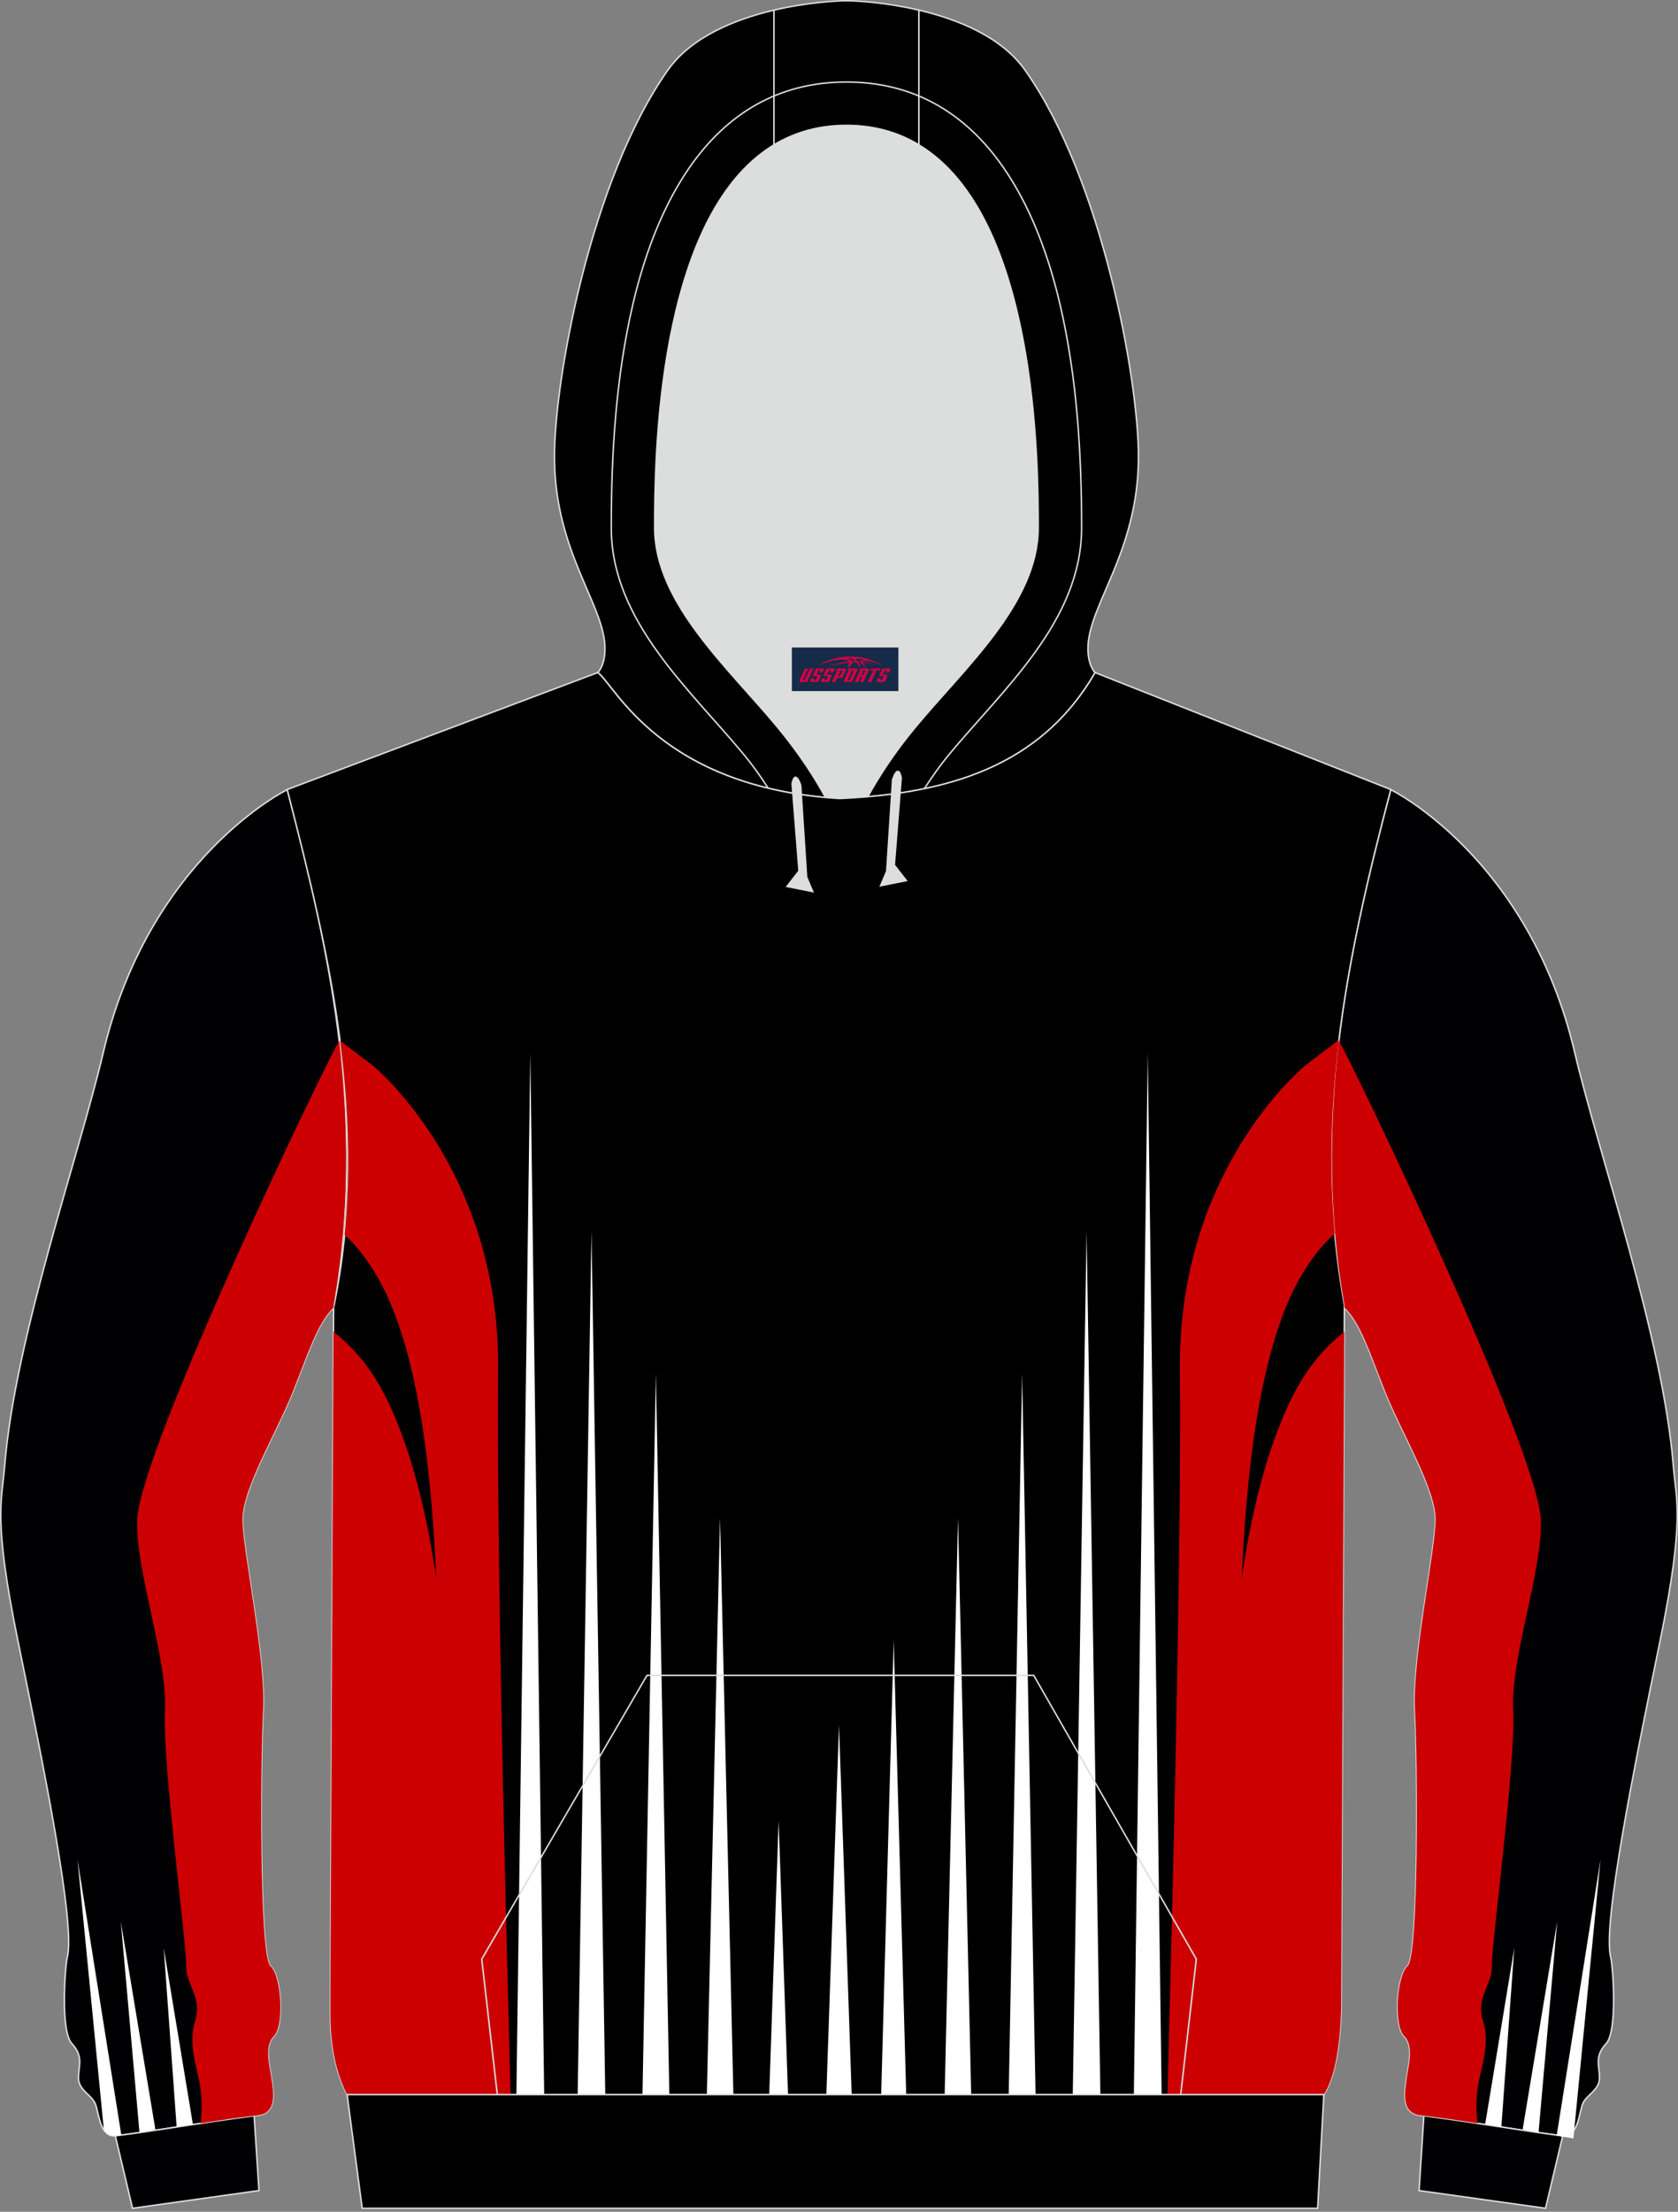 <?xml version="1.0" encoding="utf-8"?>
<!-- Generator: Adobe Illustrator 22.0.0, SVG Export Plug-In . SVG Version: 6.00 Build 0)  -->
<svg xmlns="http://www.w3.org/2000/svg" xmlns:xlink="http://www.w3.org/1999/xlink" version="1.1" id="图层_1" x="0px" y="0px" width="378px" height="498px" viewBox="0 0 378 498" enable-background="new 0 0 378 498" xml:space="preserve">

<rect x="0" y="0" width="378" height="498" fill="#808080" stroke="none"/>

<g>

	<path fill="#000002" stroke="#DCDDDD" stroke-width="0.335" stroke-miterlimit="22.926" d="M373.9,369.75    c-5.74,27.97-12.99,63.76-11.04,71.03c0.42,1.57,1.63,16.45-1.05,19.36c-2.68,2.9-1.51,4.93-1.49,7.71s-2.99,3.83-3.8,5.86    s-0.99,7.64-4.63,7.19c-9.56-1.19-20.19-3.13-31.96-4.6c-4.28-0.53-3.51-4.91-3.14-7.87s1.86-7.65-0.49-9.98    c-2.34-2.33-1.74-13.49,0.79-15.78c2.53-2.29,2.28-46.06,1.64-57.61s4.61-35.93,4.65-42.86c0.04-6.93-7.6-19.55-11.19-28.48    c-3.59-8.93-5.63-15.75-9.35-19.31v-0.58c-7.24-40.07,0.02-76.55,10.45-116.04c0,0,31.11,15.23,41.47,59.3    c5.38,22.9,19.91,64.29,22.19,93.03C377.57,337.79,379.64,341.78,373.9,369.75z"/>

	<path fill="#000002" stroke="#DCDDDD" stroke-width="0.335" stroke-miterlimit="22.926" d="M4.1,369.75    c5.74,27.97,12.99,63.76,11.04,71.03c-0.42,1.57-1.63,16.45,1.05,19.36c2.68,2.9,1.51,4.93,1.49,7.71s2.99,3.83,3.8,5.86    s0.99,7.64,4.63,7.19c9.56-1.19,20.19-3.13,31.96-4.6c4.28-0.53,3.51-4.91,3.14-7.87s-1.86-7.65,0.49-9.98    c2.34-2.33,1.74-13.49-0.79-15.78c-2.53-2.29-2.28-46.06-1.64-57.61s-4.61-35.93-4.65-42.86s7.6-19.55,11.19-28.48    c3.59-8.93,5.63-15.75,9.35-19.31v-0.58c7.24-40.07-0.02-76.55-10.45-116.04c0,0-31.11,15.23-41.47,59.3    c-5.38,22.9-19.91,64.29-22.19,93.03C0.44,337.79-1.64,341.78,4.1,369.75z"/>

	<path fill="#DCDDDD" d="M201.38,178.74L201.38,178.74l-0.45,0.06L201.38,178.74L201.38,178.74z M195.48,179.39    c-2.09,0.18-4.2,0.32-6.34,0.41c-1.09-0.07-2.14-0.15-3.19-0.24c-2.27-4.19-5.74-9.7-10.8-15.81    c-11.12-13.42-27.68-28.01-27.68-44.92c0-14.42,0.19-70.13,26.88-86.22c4.61-2.78,10-4.38,16.32-4.38s11.71,1.61,16.32,4.38    c26.69,16.09,26.88,71.8,26.88,86.22c0,16.91-16.56,31.49-27.68,44.92C201.2,169.78,197.76,175.22,195.48,179.39L195.48,179.39z     M185.94,179.56c-0.35-0.03-0.69-0.06-1.03-0.1C185.24,179.49,185.59,179.53,185.94,179.56L185.94,179.56z M184.33,179.4    c-1.48-0.16-2.91-0.35-4.31-0.56v0.01C181.42,179.05,182.86,179.24,184.33,179.4z"/>

	<path fill="#000002" stroke="#DCDDDD" stroke-width="0.335" stroke-miterlimit="22.926" d="M348.16,497.22l-28.49-3.99    l1.08-16.84c11.44,1.46,21.8,3.33,31.14,4.5c0.05,0.01,0.09,0.01,0.14,0.01l0,0l0,0L348.16,497.22z"/>

	<path fill="#000002" stroke="#DCDDDD" stroke-width="0.335" stroke-miterlimit="22.926" d="M29.85,497.22l28.49-3.99l-1.09-16.84    c-11.44,1.46-21.8,3.33-31.13,4.5c-0.05,0.01-0.09,0.01-0.14,0.01l0,0l0,0L29.85,497.22z"/>

	<path stroke="#DCDDDD" stroke-width="0.335" stroke-miterlimit="22.926" d="M206.99,2.28c8.74,2.05,18.61,6,23.92,13.51    c17.44,24.69,25.55,69.83,25.55,87c0,21.56-11.38,33.43-11.38,43.24c0,3.85,1.55,5.36,1.62,5.42    c-11.26,19.49-29.87,26.1-51.21,27.95c2.27-4.17,5.71-9.62,10.7-15.64c11.12-13.42,27.68-28.01,27.68-44.92    c0-14.42-0.19-70.13-26.88-86.22L206.99,2.28L206.99,2.28z M174.36,32.61c-26.69,16.09-26.88,71.8-26.88,86.22    c0,16.91,16.56,31.49,27.68,44.92c5.06,6.1,8.52,11.61,10.8,15.81c-37.92-3.45-47.6-25.56-51.3-28.11c0,0,1.62-1.49,1.62-5.42    c0-9.81-11.38-21.68-11.38-43.24c0-17.17,8.11-62.31,25.55-87c5.3-7.51,15.18-11.46,23.92-13.51L174.36,32.61L174.36,32.61z"/>

	<path stroke="#DCDDDD" stroke-width="0.335" stroke-miterlimit="22.926" d="M206.99,2.28v30.33c-4.61-2.78-10-4.38-16.32-4.38    c-6.32,0-11.71,1.61-16.32,4.38V2.28c7.44-1.74,14.06-2.11,16.32-2.11C192.93,0.17,199.55,0.53,206.99,2.28z"/>

	<path fill="#000001" stroke="#DCDDDD" stroke-width="0.335" stroke-miterlimit="22.926" d="M64.7,177.77l69.95-26.33    c3.81,2.62,13.91,25.89,54.49,28.36c23.96-1.09,45.19-6.96,57.55-28.36l66.61,26.33c-10.43,39.49-17.68,75.97-10.45,116.04    l-0.74,158.97c-0.3,8.19-1.4,14.86-3.89,18.85H78.18c-3.13-6.33-3.78-12.82-3.76-19.22c0.01-4.1,0.03-8.21,0.05-12.31l0.68-145.71    C83.52,254.08,74.46,215.77,64.7,177.77z"/>

	

	<g>

		<path fill="#CC0001" d="M301.62,234.14c-4.07,3.08-7.59,5.75-7.77,5.91c-4.42,3.86-28.47,26.76-28.05,68.43     c0.4,40.19-1.84,126.34-2.4,147.07c-0.04,1.47-0.22,8.98-0.4,16.08h35.22c2.5-3.99,3.59-10.65,3.89-18.85l0.71-152.93     c-7.11,5.73-11.07,12.23-14.64,21.29c-3.39,8.62-6.42,20.01-8.44,34.16c0.93-21.23,3.58-52.42,13.95-68.99     c2.18-3.48,4.23-6.13,6.99-8.56C299.36,262.95,299.87,248.53,301.62,234.14z"/>

		<path fill="#CC0001" d="M76.61,234.32c3.97,3.01,7.36,5.59,7.55,5.74c4.42,3.86,28.47,26.76,28.05,68.43     c-0.4,40.19,1.84,126.34,2.4,147.07c0.04,1.47,0.22,8.98,0.4,16.08H78.18c-3.13-6.33-3.78-12.82-3.76-19.22     c0.01-4.1,0.03-8.21,0.05-12.31l0.66-140.28c7.14,5.74,11.11,12.25,14.69,21.33c3.39,8.62,6.42,20.01,8.44,34.16     c-0.93-21.23-3.58-52.42-13.95-68.99c-2.09-3.34-4.06-5.92-6.67-8.27C79.1,263.25,78.47,248.7,76.61,234.32z"/>

		<g>

			<polygon fill="#FFFFFF" points="133.24,277.15 136.35,471.64 130.13,471.64    "/>

			<polygon fill="#FFFFFF" points="147.75,309.26 150.78,471.64 144.73,471.64    "/>

			<polygon fill="#FFFFFF" points="162.2,341.74 165.21,471.64 159.23,471.64    "/>

			<polygon fill="#FFFFFF" points="244.77,277.15 241.66,471.64 247.88,471.64    "/>

			<polygon fill="#FFFFFF" points="230.25,309.26 227.23,471.64 233.28,471.64    "/>

			<polygon fill="#FFFFFF" points="215.81,341.74 212.8,471.64 218.78,471.64    "/>

			<polygon fill="#FFFFFF" points="201.32,369.32 198.5,471.64 204.14,471.64    "/>

			<polygon fill="#FFFFFF" points="189,388.37 186.15,471.64 191.86,471.64    "/>

			<polygon fill="#FFFFFF" points="175.4,409.94 173.28,471.64 177.52,471.64    "/>

			<polygon fill="#FFFFFF" points="119.46,236.99 122.59,471.64 116.33,471.64    "/>

			<polygon fill="#FFFFFF" points="258.55,236.99 255.42,471.64 261.68,471.64    "/>

		</g>

	</g>

	<path fill="#DCDDDD" stroke="#DCDDDD" stroke-width="0.335" stroke-miterlimit="22.926" d="M203.01,175.12l-1.55,19.67l2.71,3.48    l-5.8,1.16l1.38-3.26l1.33-20.66C201.08,175.51,202.3,171.68,203.01,175.12z"/>

	<path fill="#DCDDDD" stroke="#DCDDDD" stroke-width="0.335" stroke-miterlimit="22.926" d="M178.44,176.44l1.55,19.67l-2.71,3.48    l5.8,1.16l-1.38-3.26l-1.33-20.66C180.38,176.82,179.16,173,178.44,176.44z"/>

	<polygon fill="#000001" stroke="#DCDDDD" stroke-width="0.335" stroke-miterlimit="22.926" points="78.19,471.63 298.22,471.63     296.82,497.22 81.59,497.22  "/>

	<path fill="none" stroke="#DCDDDD" stroke-width="0.335" stroke-miterlimit="22.926" d="M173.03,177.45    c-1.76-2.75-3.61-5.32-5.4-7.48c-12.34-14.9-29.93-30.19-29.93-51.14c0-16.8,1.04-33.88,4.86-50.29    c5.77-24.74,19.2-50.07,48.11-50.07 M208.23,177.59c1.79-2.8,3.67-5.42,5.49-7.62c12.34-14.9,29.93-30.19,29.93-51.14    c0-16.8-1.04-33.88-4.86-50.29c-5.77-24.74-19.2-50.07-48.11-50.07"/>

	<polyline fill="none" stroke="#DCDDDD" stroke-width="0.335" stroke-miterlimit="22.926" points="112.03,471.63 108.52,441.12     145.75,377.22 232.86,377.22 269.49,441.12 265.97,471.63  "/>

	<g>

		<path fill="#CC0002" d="M30.91,342.18c0.58-15.66,42.43-102.88,45.5-107.81l0.02,0.18c2.07,18.36,2.28,38.49-1.02,57.82     c-0.08,0.48-0.17,0.96-0.25,1.45v0.58c-3.72,3.55-5.76,10.38-9.35,19.31s-11.23,21.54-11.19,28.48     c0.04,6.93,5.29,31.31,4.65,42.86s-0.89,55.32,1.64,57.61c2.53,2.29,3.14,13.45,0.79,15.78c-2.34,2.33-0.86,7.02-0.49,9.98     l0.02,0.14l0.02,0.14l0.02,0.14l0.02,0.15l0.02,0.15l0.02,0.15l0.02,0.15l0.02,0.15l0,0l0.02,0.15l0,0l0.02,0.15l0.02,0.15     l0.02,0.15l0.01,0.16l0.01,0.16l0,0c0.01,0.1,0.02,0.21,0.02,0.31l0,0l0.01,0.16l0,0l0.01,0.16l0,0l0.01,0.16v0.16l0,0     c0,0.1,0,0.21,0,0.31v0.15l0,0v0.15l0,0l-0.01,0.15l0,0l-0.01,0.15l0,0l-0.01,0.15l0,0c-0.01,0.15-0.03,0.3-0.05,0.45l0,0     c-0.01,0.1-0.03,0.19-0.05,0.29l0,0l-0.03,0.14l0,0c-0.02,0.09-0.04,0.19-0.07,0.28l0,0c-0.03,0.09-0.05,0.18-0.08,0.27l0,0     c-0.03,0.09-0.06,0.18-0.1,0.26l0,0l-0.06,0.13l0,0l-0.06,0.12l0,0c-0.08,0.16-0.18,0.32-0.29,0.47     c-0.03,0.04-0.06,0.07-0.08,0.11l0,0c-0.03,0.04-0.06,0.07-0.09,0.1l0,0c-0.03,0.03-0.06,0.07-0.1,0.1l0,0     c-0.03,0.03-0.07,0.07-0.1,0.1l0,0c-0.03,0.03-0.07,0.06-0.11,0.09l0,0c-0.04,0.03-0.07,0.06-0.11,0.09l0,0     c-0.08,0.06-0.16,0.11-0.24,0.17l0,0c-0.04,0.03-0.09,0.05-0.13,0.08l0,0c-0.04,0.02-0.09,0.05-0.14,0.07l0,0     c-0.05,0.02-0.09,0.05-0.14,0.07l0,0c-0.05,0.02-0.1,0.04-0.15,0.06l0,0c-0.05,0.02-0.1,0.04-0.15,0.06l0,0     c-0.05,0.02-0.11,0.04-0.16,0.05l0,0c-0.06,0.02-0.11,0.03-0.17,0.05l0,0c-0.06,0.02-0.12,0.03-0.18,0.04s-0.12,0.03-0.18,0.04     l0,0c-0.06,0.01-0.13,0.02-0.19,0.03c-0.06,0.01-0.13,0.02-0.2,0.03c-6.82,0.85-6.77,0.87-12.76,1.79l-0.11,0.02     c0.69-7.11-0.42-9.54-1.32-13.99c-0.27-1.32-1.11-5.31,0.03-8.92c1.77-5.58-2.11-8.22-1.96-12.52s-5.45-46.06-4.8-57.61     C37.78,373.49,30.48,353.62,30.91,342.18z"/>

		<g>

			<path fill="#FFFFFE" d="M17.45,418.63l9.88,62.1c-0.41,0.05-0.81,0.1-1.21,0.15c-1.28,0.16-2.13-0.43-2.73-1.35L17.45,418.63z"/>

			<polygon fill="#FFFFFE" points="27.21,432.63 35,479.46 32.17,480.06 31.42,480.17    "/>

			<polygon fill="#FFFFFE" points="36.88,438.61 43.45,478.28 39.79,478.9    "/>

		</g>

	</g>

	<g>

		<g>

			<polygon fill="#FFFFFE" points="360.56,418.63 350.66,480.88 354.44,481.49    "/>

			<polygon fill="#FFFFFE" points="350.79,432.63 343,479.46 346.58,480.22    "/>

			<polygon fill="#FFFFFE" points="341.12,438.61 334.56,478.28 338.21,478.9    "/>

		</g>

		<path fill="#CC0002" d="M347.1,342.18c-0.58-15.66-42.44-102.89-45.5-107.81c-2.14,18.87-2.32,39.62,1.26,59.44v0.58     c3.72,3.55,5.76,10.38,9.35,19.31c3.59,8.93,11.23,21.54,11.19,28.48c-0.04,6.93-5.29,31.31-4.65,42.86s0.89,55.32-1.64,57.61     c-2.53,2.29-3.14,13.45-0.79,15.78c2.35,2.33,0.86,7.02,0.49,9.98c-0.37,2.96-1.13,7.34,3.14,7.87c6.86,0.86,6.77,0.87,12.87,1.8     c-0.69-7.11,0.42-9.54,1.32-13.99c0.27-1.32,1.11-5.31-0.03-8.92c-1.77-5.58,2.11-8.22,1.96-12.52c-0.15-4.3,5.45-46.06,4.8-57.61     S347.52,353.62,347.1,342.18z"/>

	</g>

</g>

<g id="tag_logo">
	<rect y="145.79" fill="#162B48" width="24" height="9.818" x="178.38"/>
	<g>
		<path fill="#D30044" d="M194.34,148.98l0.005-0.011c0.131-0.311,1.085-0.262,2.351,0.071c0.715,0.24,1.44,0.54,2.193,0.9    c-0.218-0.147-0.447-0.289-0.682-0.42l0.011,0.005l-0.011-0.005c-1.478-0.845-3.218-1.418-5.1-1.62    c-1.282-0.115-1.658-0.082-2.411-0.055c-2.449,0.142-4.68,0.905-6.458,2.095c1.26-0.638,2.722-1.075,4.195-1.336    c1.467-0.18,2.476-0.033,2.771,0.344c-1.691,0.175-3.469,0.633-4.555,1.075c1.156-0.338,2.967-0.665,4.647-0.813    c0.016,0.251-0.115,0.567-0.415,0.96h0.475c0.376-0.382,0.584-0.725,0.595-1.004c0.333-0.022,0.66-0.033,0.971-0.033    C193.17,149.42,193.38,149.77,193.58,150.16h0.262c-0.125-0.344-0.295-0.687-0.518-1.036c0.207,0,0.393,0.005,0.567,0.011    c0.104,0.267,0.496,0.66,1.058,1.025h0.245c-0.442-0.365-0.753-0.753-0.835-1.004c1.047,0.065,1.696,0.224,2.885,0.513    C196.16,149.24,195.42,149.07,194.34,148.98z M191.9,148.89c-0.164-0.295-0.655-0.485-1.402-0.551    c0.464-0.033,0.922-0.055,1.364-0.055c0.311,0.147,0.589,0.344,0.84,0.589C192.44,148.87,192.17,148.88,191.9,148.89z M193.88,148.94c-0.224-0.016-0.458-0.027-0.715-0.044c-0.147-0.202-0.311-0.398-0.502-0.6c0.082,0,0.164,0.005,0.24,0.011    c0.72,0.033,1.429,0.125,2.138,0.273C194.37,148.54,193.99,148.7,193.88,148.94z"/>
		<path fill="#D30044" d="M181.3,150.52L180.13,153.07C179.95,153.44,180.22,153.58,180.7,153.58l0.873,0.005    c0.115,0,0.251-0.049,0.327-0.175l1.342-2.891H182.46L181.24,153.15H181.07c-0.147,0-0.185-0.033-0.147-0.125l1.156-2.504H181.3L181.3,150.52z M183.16,151.87h1.271c0.36,0,0.584,0.125,0.442,0.425L184.4,153.33C184.3,153.55,184.03,153.58,183.8,153.58H182.88c-0.267,0-0.442-0.136-0.349-0.333l0.235-0.513h0.742L183.33,153.11C183.31,153.16,183.35,153.17,183.41,153.17h0.18    c0.082,0,0.125-0.016,0.147-0.071l0.376-0.813c0.011-0.022,0.011-0.044-0.055-0.044H182.99L183.16,151.87L183.16,151.87z M183.98,151.8h-0.78l0.475-1.025c0.098-0.218,0.338-0.256,0.578-0.256H185.7L185.31,151.36L184.53,151.48l0.262-0.562H184.5c-0.082,0-0.12,0.016-0.147,0.071L183.98,151.8L183.98,151.8z M185.57,151.87L185.4,152.24h1.069c0.06,0,0.06,0.016,0.049,0.044    L186.14,153.1C186.12,153.15,186.08,153.17,186,153.17H185.82c-0.055,0-0.104-0.011-0.082-0.06l0.175-0.376H185.17L184.94,153.25C184.84,153.44,185.02,153.58,185.29,153.58h0.916c0.24,0,0.502-0.033,0.605-0.251l0.475-1.031c0.142-0.3-0.082-0.425-0.442-0.425H185.57L185.57,151.87z M186.38,151.8l0.371-0.818c0.022-0.055,0.06-0.071,0.147-0.071h0.295L186.93,151.47l0.791-0.115l0.387-0.845H186.66c-0.24,0-0.48,0.038-0.578,0.256L185.61,151.8L186.38,151.8L186.38,151.8z M188.78,152.26h0.278c0.087,0,0.153-0.022,0.202-0.115    l0.496-1.075c0.033-0.076-0.011-0.12-0.125-0.12H188.23l0.431-0.431h1.522c0.355,0,0.485,0.153,0.393,0.355l-0.676,1.445    c-0.06,0.125-0.175,0.333-0.644,0.327l-0.649-0.005L188.17,153.58H187.39l1.178-2.558h0.785L188.78,152.26L188.78,152.26z     M191.37,153.07c-0.022,0.049-0.06,0.076-0.142,0.076h-0.191c-0.082,0-0.109-0.027-0.082-0.076l0.944-2.051h-0.785l-0.987,2.138    c-0.125,0.273,0.115,0.415,0.453,0.415h0.72c0.327,0,0.649-0.071,0.769-0.322l1.085-2.384c0.093-0.202-0.06-0.355-0.415-0.355    h-1.533l-0.431,0.431h1.38c0.115,0,0.164,0.033,0.131,0.104L191.37,153.07L191.37,153.07z M194.09,151.94h0.278    c0.087,0,0.158-0.022,0.202-0.115l0.344-0.753c0.033-0.076-0.011-0.12-0.125-0.12h-1.402l0.425-0.431h1.527    c0.355,0,0.485,0.153,0.393,0.355l-0.529,1.124c-0.044,0.093-0.147,0.18-0.393,0.18c0.224,0.011,0.256,0.158,0.175,0.327    l-0.496,1.075h-0.785l0.54-1.167c0.022-0.055-0.005-0.087-0.104-0.087h-0.235L193.32,153.58h-0.785l1.178-2.558h0.785L194.09,151.94L194.09,151.94z M196.66,151.03L195.48,153.58h0.785l1.184-2.558H196.66L196.66,151.03z M198.17,150.96l0.202-0.431h-2.1l-0.295,0.431    H198.17L198.17,150.96z M198.15,151.87h1.271c0.36,0,0.584,0.125,0.442,0.425l-0.475,1.031c-0.104,0.218-0.371,0.251-0.605,0.251    h-0.916c-0.267,0-0.442-0.136-0.349-0.333l0.235-0.513h0.742L198.32,153.11c-0.022,0.049,0.022,0.06,0.082,0.06h0.18    c0.082,0,0.125-0.016,0.147-0.071l0.376-0.813c0.011-0.022,0.011-0.044-0.049-0.044h-1.069L198.15,151.87L198.15,151.87z     M198.96,151.8H198.18l0.475-1.025c0.098-0.218,0.338-0.256,0.578-0.256h1.451l-0.387,0.845l-0.791,0.115l0.262-0.562h-0.295    c-0.082,0-0.12,0.016-0.147,0.071L198.96,151.8z"/>
	</g>
</g>
</svg>